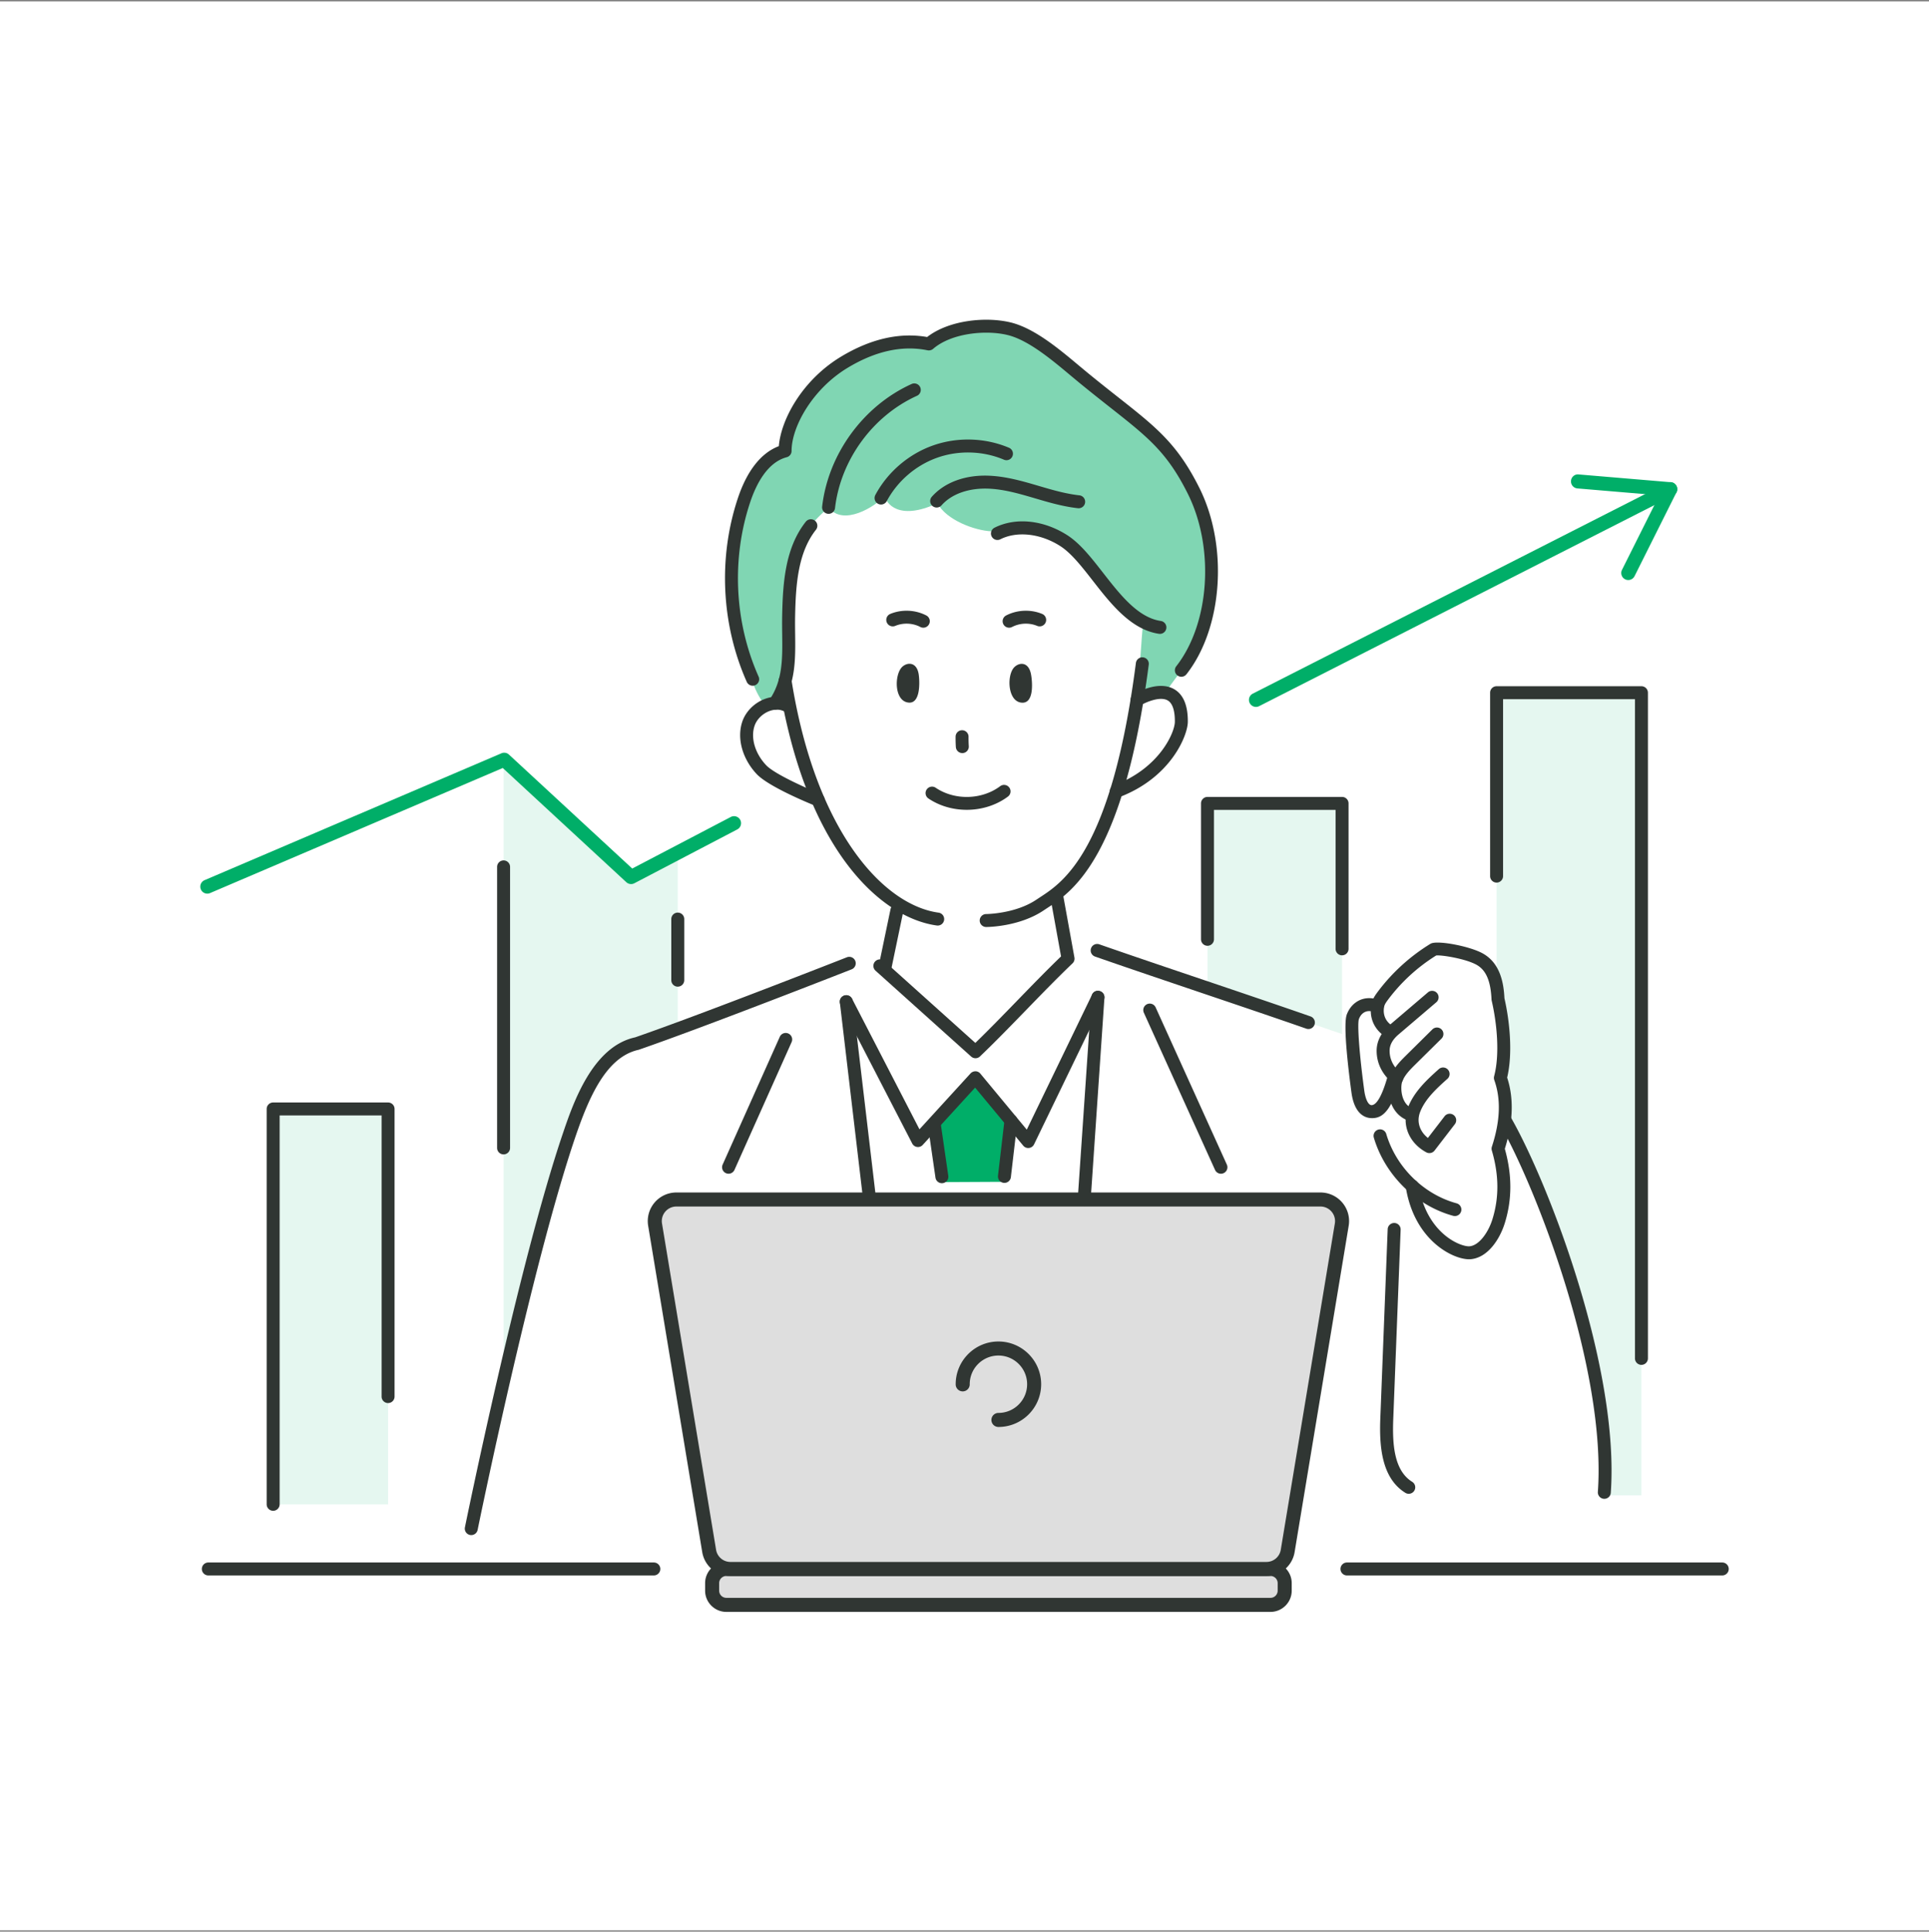 <svg width="704" height="705" viewBox="0 0 704 705" fill="none" xmlns="http://www.w3.org/2000/svg"><rect x="0" y="0" width="704" height="705" fill="#808080" stroke="none"/><path fill="#fff" d="M0 .5h704v704H0z"/><path d="M141.633 404.742H99.691v144.296h41.942V404.742zm105.727-30.19s-21.865 8.305-27.581 14.8c-13.541 15.387-35.986 114.182-35.986 114.182V277.289l46.529 42.815 17.038-8.187v62.635zm242.436 2.836l-49.112-16.744v-66.933h49.112v83.677zm109.259 168.371h-13.543s1.966-67.281-36.143-136.733c0 0 1.248-35.577-3.178-44.303V252.824h52.864v292.935z" fill="#E5F7F0"/><path d="M366.578 431.32l2.379-22.296-12.995-15.68-15.021 16.792 2.808 21.299 22.829-.115z" fill="#00AE68"/><path d="M435.594 179.115c-9.703-19.403-18.7-23.608-40.459-41.466-7.384-6.06-17.657-15.487-26.951-17.694-9.293-2.207-22.281-.409-29.184 5.583-10.816-2.234-21.465.989-30.915 6.705-13.544 8.191-21.564 22.623-21.564 32.343-7.854 2.064-12.392 10.214-14.967 17.915-6.241 18.661-6.078 39.363.254 57.98.011.165 3.008 10.948 6.251 15.279 1.709 2.282 8.276-3.672 8.462-7.252 1.744-33.611 1.985-44.346 9.413-56.625 1.205-1.993 6.462-6.711 6.462-6.711 5.293 7.075 17.039-.267 20.511-4.185.387 2.489 4.838 9.362 19.219 2.681 3.194 6.056 13.398 9.956 19.775 10.26 7.495.356 14.554-2.401 21.907.294 6.551 2.4 12.242 7.213 15.94 13.007 6.462 10.123 17.394 20.211 17.394 20.211-.367 3.311-1.932 26.532-1.932 26.532 1.322-.128 9.953-.889 10.644-1.967 1.55-2.418 5.477-7.373 7.004-9.8 12.083-19.198 11.998-44.569 2.736-63.09z" fill="#80D6B3"/><path d="M372.41 256.388c-4.725-.91-4.96-10.06-2.27-12.838 1.801-1.86 5.301-2.169 6.158 2.68.536 3.03 1.108 11.12-3.888 10.158zm-41.485-.084c-4.672-1.227-4.436-10.372-1.606-12.963 1.894-1.734 5.405-1.806 6.012 3.09.379 3.059.534 11.17-4.406 9.873zm-92.301 318.688H76.1a2.364 2.364 0 110-4.726h162.524a2.363 2.363 0 110 4.726zm389.921 0H491.58a2.363 2.363 0 110-4.726h136.965a2.363 2.363 0 110 4.726z" fill="#303633"/><path d="M463.678 572.625h-198.59a5.186 5.186 0 00-5.186 5.186v2.735a5.186 5.186 0 005.186 5.186h198.59a5.186 5.186 0 005.186-5.186v-2.735a5.186 5.186 0 00-5.186-5.186z" fill="#DEDEDE"/><path d="M463.673 588.295H265.084c-4.272 0-7.748-3.479-7.748-7.752v-2.732c0-4.273 3.476-7.749 7.748-7.749h198.589c4.273 0 7.746 3.476 7.746 7.749v2.732c0 4.273-3.473 7.752-7.746 7.752zm-198.589-13.106a2.625 2.625 0 00-2.625 2.622v2.732a2.628 2.628 0 002.625 2.625h198.589a2.627 2.627 0 002.623-2.625v-2.732a2.624 2.624 0 00-2.623-2.622H265.084z" fill="#303633"/><path d="M481.912 437.785H246.853c-4.868 0-8.572 4.369-7.776 9.172l19.732 119.077a7.883 7.883 0 007.777 6.594h195.593a7.883 7.883 0 007.777-6.594l19.732-119.077c.796-4.803-2.908-9.172-7.776-9.172z" fill="#DEDEDE"/><path d="M462.177 575.192H266.584a10.412 10.412 0 01-10.304-8.741l-19.732-119.077a10.43 10.43 0 012.335-8.46 10.438 10.438 0 017.969-3.691h235.059c3.075 0 5.977 1.347 7.967 3.691a10.422 10.422 0 012.335 8.46l-19.732 119.077a10.412 10.412 0 01-10.304 8.741zM246.852 440.349a5.325 5.325 0 00-4.061 1.879 5.305 5.305 0 00-1.189 4.307l19.732 119.076a5.305 5.305 0 005.25 4.454h195.593a5.302 5.302 0 005.25-4.454l19.732-119.076a5.305 5.305 0 00-1.189-4.307 5.321 5.321 0 00-4.059-1.879H246.852z" fill="#303633"/><path d="M364.381 520.806a2.562 2.562 0 01-2.561-2.564 2.562 2.562 0 012.561-2.563c5.776 0 10.473-4.696 10.473-10.473 0-5.774-4.697-10.47-10.473-10.47-5.775 0-10.473 4.696-10.473 10.47a2.562 2.562 0 11-5.123 0c0-8.599 6.996-15.597 15.596-15.597 8.601 0 15.596 6.998 15.596 15.597 0 8.602-6.995 15.6-15.596 15.6z" fill="#303633"/><path d="M75.662 326.158a2.563 2.563 0 01-1.008-4.919l108.349-46.308a2.552 2.552 0 012.746.474l44.984 41.588 35.972-18.821a2.572 2.572 0 013.459 1.081 2.567 2.567 0 01-1.084 3.461l-37.574 19.656a2.572 2.572 0 01-2.927-.388l-45.089-41.685L76.666 325.95a2.52 2.52 0 01-1.004.208zm382.715-68.154a2.563 2.563 0 01-1.164-4.846l151.164-76.891a2.562 2.562 0 112.325 4.565l-151.164 76.891c-.374.189-.77.281-1.161.281z" fill="#00AE68"/><path d="M594.245 211.695c-.385 0-.775-.088-1.143-.273a2.563 2.563 0 01-1.147-3.437l13.601-27.201-29.874-2.525a2.56 2.56 0 01-2.337-2.767c.116-1.409 1.334-2.491 2.768-2.337l33.64 2.841a2.559 2.559 0 012.077 3.699l-15.291 30.584a2.564 2.564 0 01-2.294 1.416z" fill="#00AE68"/><path d="M302.401 187.533a2.366 2.366 0 01-2.354-2.637c2.227-19.229 15.063-36.804 32.705-44.771a2.366 2.366 0 011.948 4.311c-16.158 7.297-27.915 23.394-29.953 41.007a2.364 2.364 0 01-2.346 2.09zm19.143-3.394a2.37 2.37 0 01-2.085-3.484c4.463-8.341 12.134-14.93 21.047-18.075 8.91-3.152 19.016-2.844 27.728.835a2.365 2.365 0 011.259 3.099 2.355 2.355 0 01-3.099 1.259c-7.644-3.234-16.502-3.495-24.312-.736-7.815 2.76-14.54 8.538-18.45 15.851a2.368 2.368 0 01-2.088 1.251z" fill="#303633"/><path d="M393.672 185.497c-.086 0-.175-.004-.261-.012-4.373-.481-8.601-1.582-11.797-2.486-1.223-.347-2.445-.705-3.669-1.063-5.7-1.678-11.083-3.26-16.687-3.572-7.442-.4-13.866 1.802-17.646 6.07a2.362 2.362 0 01-3.339.204 2.364 2.364 0 01-.202-3.337c4.744-5.361 12.56-8.167 21.449-7.655 6.151.338 12.053 2.074 17.759 3.752 1.209.354 2.415.709 3.622 1.051 3.02.855 7.001 1.89 11.026 2.333a2.362 2.362 0 012.091 2.609 2.36 2.36 0 01-2.346 2.106zm29.65 45.848c-.116 0-.233-.008-.351-.023-10.213-1.513-17.59-10.97-24.098-19.314-4.051-5.197-7.879-10.104-11.898-12.687-7.163-4.603-15.752-5.577-21.891-2.498a2.364 2.364 0 11-2.124-4.226c7.723-3.884 17.899-2.825 26.571 2.744 4.698 3.018 8.766 8.233 13.071 13.757 6.255 8.017 12.721 16.308 21.062 17.543a2.365 2.365 0 01-.342 4.704z" fill="#303633"/><path d="M274.698 250.271c-.906 0-1.77-.524-2.163-1.405-9.313-20.931-10.488-45.392-3.222-67.115 3.334-9.969 8.468-16.463 14.921-18.914.845-9.977 8.716-24.199 22.628-32.621 10.83-6.543 21.42-8.976 31.497-7.209 8.079-6.255 21.487-7.467 30.374-5.354 8.641 2.052 17.677 9.619 24.938 15.7l2.967 2.467c4.279 3.511 8.06 6.494 11.453 9.169 13.924 10.973 21.595 17.02 29.62 33.067 10.622 21.238 8.553 51.122-4.709 68.035a2.352 2.352 0 01-3.32.4 2.363 2.363 0 01-.402-3.318c12.226-15.592 14.07-43.267 4.201-63.001-7.553-15.103-14.493-20.572-28.319-31.469-3.412-2.69-7.219-5.693-11.526-9.226l-3.002-2.498c-6.878-5.762-15.44-12.929-22.994-14.723-8.196-1.947-20.575-.585-27.087 5.066a2.43 2.43 0 01-2.029.531c-9.199-1.898-19.033.258-29.214 6.412-12.784 7.733-20.422 21.489-20.422 30.319a2.365 2.365 0 01-1.765 2.286c-7.111 1.871-11.172 9.938-13.325 16.382-6.894 20.615-5.78 43.828 3.059 63.689a2.364 2.364 0 01-1.198 3.122 2.385 2.385 0 01-.961.208z" fill="#303633"/><path d="M282.817 259.043a2.363 2.363 0 01-1.956-3.692c4.814-7.093 4.717-14.895 4.604-23.929-.027-2.178-.054-4.388-.01-6.624.243-12.178 1.109-24.865 8.622-34.383a2.36 2.36 0 013.32-.389 2.363 2.363 0 01.39 3.322c-6.603 8.364-7.376 20.169-7.601 31.542-.045 2.187-.018 4.346.009 6.474.118 9.423.227 18.322-5.419 26.643a2.364 2.364 0 01-1.959 1.036zm124.553 32.161a2.368 2.368 0 01-.826-4.585c16.651-6.2 22.193-19.341 22.228-23.171.027-2.867-.406-6.555-2.625-7.817-2.914-1.659-8.295.835-9.948 1.836a2.362 2.362 0 01-3.248-.793 2.362 2.362 0 01.792-3.248c.899-.547 8.919-5.216 14.744-1.906 3.383 1.925 5.071 5.955 5.015 11.975-.046 4.857-6.127 20.415-25.307 27.558-.271.1-.55.151-.825.151z" fill="#303633"/><path d="M298.617 294.34c-.295 0-.591-.058-.88-.173-1.743-.697-17.17-6.959-21.585-11.659-5.25-5.589-7.303-13.113-5.231-19.179 1.284-3.753 4.532-6.948 8.48-8.334 3.406-1.197 6.937-.877 9.693.87a2.365 2.365 0 01.728 3.264 2.355 2.355 0 01-3.264.732c-2.084-1.324-4.398-.82-5.591-.401-2.571.901-4.757 3.022-5.569 5.4-1.515 4.427.134 10.081 4.201 14.407 3.137 3.337 15.427 8.718 19.897 10.512a2.366 2.366 0 01-.879 4.561z" fill="#303633"/><path d="M342.225 337.804a2.4 2.4 0 01-.327-.019c-20.577-2.844-48.038-27.836-57.712-88.908a2.365 2.365 0 114.672-.739c8.674 54.763 33.213 82.13 53.686 84.959a2.368 2.368 0 012.019 2.667 2.361 2.361 0 01-2.338 2.04zm17.689.528a2.363 2.363 0 01-.002-4.726c.106 0 10.704-.085 18.396-5.3l1.328-.878c8.462-5.519 26.07-17.009 34.915-85.467.167-1.297 1.378-2.221 2.648-2.04a2.363 2.363 0 012.044 2.648c-9.126 70.618-27.967 82.912-37.022 88.82l-1.261.835c-8.914 6.039-20.555 6.108-21.046 6.108z" fill="#303633"/><path d="M322.945 355.675a2.37 2.37 0 01-2.317-2.849l4.369-20.969a2.354 2.354 0 012.798-1.832 2.361 2.361 0 011.832 2.794l-4.369 20.97a2.368 2.368 0 01-2.313 1.886z" fill="#303633"/><path d="M356.01 386.223c-.566 0-1.13-.2-1.58-.604l-34.895-31.342a2.365 2.365 0 01-.179-3.341 2.372 2.372 0 013.339-.177l33.261 29.876c4.908-4.754 10.162-10.166 15.26-15.42 5.352-5.511 10.875-11.2 16.023-16.154l-4.049-22.363 4.653-.839 4.277 23.606a2.372 2.372 0 01-.695 2.137c-5.341 5.088-11.174 11.096-16.817 16.908-5.679 5.851-11.552 11.901-16.966 17.063a2.357 2.357 0 01-1.632.65z" fill="#303633"/><path d="M375.259 418.993a2.36 2.36 0 01-1.821-.855l-17.563-21.188-19.11 20.907a2.33 2.33 0 01-2.058.751 2.367 2.367 0 01-1.789-1.259l-26.162-50.668a2.366 2.366 0 011.016-3.187 2.373 2.373 0 013.187 1.016l24.605 47.655 18.652-20.412c.462-.508 1.151-.758 1.803-.769a2.357 2.357 0 011.763.854l16.949 20.45 23.847-49.321a2.351 2.351 0 013.158-1.101 2.362 2.362 0 011.099 3.156l-25.448 52.635a2.357 2.357 0 01-2.128 1.336zM171.996 560.265a2.364 2.364 0 01-2.319-2.837c.194-.958 19.639-96.164 35.657-143.491 3.778-11.158 10.81-31.931 26.448-35.33 23.531-8.125 76.761-29.018 77.296-29.229a2.37 2.37 0 013.066 1.335 2.367 2.367 0 01-1.338 3.068c-.535.212-53.859 21.139-77.752 29.372-11.712 2.563-18.073 17.032-23.24 32.301-15.923 47.046-35.309 141.962-35.503 142.917a2.366 2.366 0 01-2.315 1.894z" fill="#303633"/><path d="M265.891 428.38a2.368 2.368 0 01-2.157-3.334l20.854-46.642a2.363 2.363 0 013.125-1.193 2.367 2.367 0 011.193 3.125l-20.854 46.643a2.368 2.368 0 01-2.161 1.401zm179.699.001c-.901 0-1.761-.52-2.155-1.394l-25.958-57.319a2.364 2.364 0 114.307-1.948l25.958 57.32a2.364 2.364 0 01-2.152 3.341zm-128.217 11.768a2.36 2.36 0 01-2.344-2.086l-8.52-72.192a2.363 2.363 0 012.071-2.625c1.264-.166 2.473.769 2.625 2.07l8.519 72.192a2.363 2.363 0 01-2.351 2.641zm78.31.004c-.054 0-.107 0-.163-.004a2.364 2.364 0 01-2.198-2.521l5.027-73.793c.086-1.305 1.158-2.333 2.521-2.198a2.364 2.364 0 012.198 2.521l-5.027 73.793a2.364 2.364 0 01-2.358 2.202zm-51.94-8.314a2.364 2.364 0 01-2.336-2.024l-2.808-19.342a2.364 2.364 0 012-2.679c1.278-.169 2.492.709 2.681 2.002l2.807 19.341a2.363 2.363 0 01-2.344 2.702zm22.836-.115a2.361 2.361 0 01-2.352-2.637l2.379-20.334a2.37 2.37 0 012.623-2.074 2.36 2.36 0 012.073 2.621l-2.379 20.334a2.362 2.362 0 01-2.344 2.09zm110.931-56.157c-.258 0-.522-.046-.78-.134-10.908-3.811-24.716-8.48-38.524-13.149-13.826-4.676-27.65-9.353-38.569-13.167a2.365 2.365 0 01-1.453-3.014 2.373 2.373 0 013.012-1.451c10.908 3.811 24.716 8.479 38.524 13.148 13.826 4.677 27.65 9.353 38.569 13.168a2.366 2.366 0 01-.779 4.599zM351.205 274.856a2.364 2.364 0 01-2.358-2.197c-.128-1.848-.098-3.815-.098-3.815a2.363 2.363 0 012.366-2.324h.038a2.362 2.362 0 012.327 2.401c-.002.031-.029 1.771.086 3.407a2.368 2.368 0 01-2.194 2.525c-.055.004-.111.003-.167.003zm1.608 20.708c-4.942 0-9.88-1.374-13.979-4.142a2.364 2.364 0 112.648-3.918c6.936 4.684 16.837 4.449 23.54-.566a2.362 2.362 0 013.31.477 2.365 2.365 0 01-.477 3.311c-4.303 3.217-9.674 4.838-15.042 4.838zm156.936 100.192c-.454 0-.914-.131-1.319-.408-.248-.166-6.068-4.207-6.016-11.936.024-3.457 1.715-6.721 4.896-9.434l13.818-11.786a2.37 2.37 0 013.334.266 2.369 2.369 0 01-.266 3.337l-13.816 11.782c-2.132 1.82-3.222 3.795-3.235 5.866-.035 5.15 3.793 7.886 3.955 8.002a2.372 2.372 0 01.598 3.283 2.357 2.357 0 01-1.949 1.028z" fill="#303633"/><path d="M515.345 409.305c-.204 0-.412-.027-.618-.085-2.759-.743-4.959-2.502-6.36-5.092-1.9-3.503-2.029-7.995-1.176-10.62 1.159-3.556 3.859-6.227 6.028-8.379l9.53-9.422a2.365 2.365 0 113.325 3.364l-9.528 9.422c-1.899 1.882-4.055 4.015-4.857 6.478-.38 1.17-.524 4.395.837 6.905.791 1.459 1.913 2.367 3.433 2.779a2.363 2.363 0 011.667 2.898 2.365 2.365 0 01-2.281 1.752z" fill="#303633"/><path d="M521.666 420.85c-.379 0-.762-.089-1.116-.281-6.301-3.376-9.072-10.065-6.737-16.266 2.269-6.016 7.288-10.512 11.321-14.13a2.367 2.367 0 013.157 3.526c-3.84 3.441-8.193 7.34-10.052 12.274-1.284 3.407-.127 6.971 2.883 9.346l6.137-7.979a2.367 2.367 0 013.749 2.886l-7.465 9.704a2.372 2.372 0 01-1.877.92zm-20.88-12.761c-.166 0-.331-.004-.499-.016-2.18-.123-5.997-1.501-7.065-9.334-.993-7.301-3.146-24.695-1.695-28.498.941-2.471 2.671-4.345 4.871-5.284 2.192-.928 4.736-.878 7.169.154a2.367 2.367 0 011.252 3.102 2.358 2.358 0 01-3.1 1.255c-1.255-.535-2.459-.593-3.468-.158-1.022.435-1.819 1.339-2.305 2.617-.657 1.867.188 13.121 1.964 26.173.322 2.371 1.209 5.17 2.647 5.254 1.976-.061 4.099-3.853 6.218-11.801a2.362 2.362 0 012.892-1.678 2.366 2.366 0 011.677 2.894c-3.33 12.498-6.65 15.32-10.558 15.32zm30.183 35.736a2.36 2.36 0 01-.624-.084c-13.575-3.703-24.943-14.911-28.963-28.556a2.366 2.366 0 014.538-1.339c3.566 12.109 13.642 22.05 25.669 25.33a2.365 2.365 0 01-.62 4.649z" fill="#303633"/><path d="M536.141 459.599c-6.07 0-20.042-7.048-23.094-26.37a2.367 2.367 0 011.967-2.706 2.363 2.363 0 012.706 1.967c2.81 17.798 15.453 22.64 18.614 22.371 3.544-.324 6.864-5.17 8.31-9.788 2.496-7.976 2.434-16.209-.191-25.169a2.352 2.352 0 01.021-1.397c3.064-9.403 3.349-17.355.874-24.318a2.37 2.37 0 01-.058-1.397c2.163-8.176.959-19.615-.891-27.594a2.508 2.508 0 01-.06-.427c-.313-6.851-2.028-10.77-5.559-12.698-3.948-2.156-12.61-3.591-14.638-3.345a64.427 64.427 0 00-17.361 15.85c-1.417 1.875-1.723 2.441-1.773 4.18-.03 1.151.243 4.026 3.47 5.816a2.364 2.364 0 11-2.294 4.134c-3.812-2.113-6.02-5.881-5.902-10.08.088-3.187 1.087-4.735 2.721-6.898a69.15 69.15 0 0119.003-17.24c.129-.08.261-.146.402-.196 2.871-1.066 14.01 1.097 18.639 3.63 6.581 3.595 7.74 11.035 8.007 16.416 1.9 8.302 3.109 20.088.988 28.952 2.484 7.54 2.199 16.274-.849 25.985 2.696 9.614 2.683 18.525-.035 27.212-1.778 5.673-6.091 12.505-12.393 13.083a6.538 6.538 0 01-.624.027zm-22.008 85.592a2.33 2.33 0 01-1.243-.354c-8.824-5.458-9.516-17.39-9.135-27.178l2.69-69.035c.05-1.305 1.157-2.31 2.456-2.271a2.366 2.366 0 012.271 2.455l-2.691 69.036c-.352 9.03.191 18.822 6.899 22.975a2.36 2.36 0 01.766 3.252 2.362 2.362 0 01-2.013 1.12z" fill="#303633"/><path d="M585.509 547.029c-.056 0-.111 0-.169-.004a2.364 2.364 0 01-2.192-2.525c3.15-44.544-22.207-110.489-35.834-134.299a2.36 2.36 0 01.877-3.225 2.367 2.367 0 013.226.877c13.871 24.23 39.669 91.433 36.45 136.978a2.366 2.366 0 01-2.358 2.198zM368.285 229.095a2.367 2.367 0 01-1.089-4.469c4.037-2.082 8.953-2.298 13.146-.562a2.366 2.366 0 011.28 3.091 2.375 2.375 0 01-3.089 1.282c-2.921-1.217-6.345-1.067-9.163.392a2.387 2.387 0 01-1.085.266zm-31.316-.002c-.366 0-.739-.088-1.086-.265-2.817-1.463-6.241-1.609-9.158-.393a2.377 2.377 0 01-3.091-1.281 2.367 2.367 0 011.278-3.091c4.197-1.736 9.114-1.528 13.146.562a2.367 2.367 0 01-1.089 4.468zM99.69 551.397a2.364 2.364 0 01-2.366-2.363V404.738a2.364 2.364 0 012.365-2.363h41.941a2.363 2.363 0 012.365 2.363v104.978a2.363 2.363 0 01-2.365 2.363 2.363 2.363 0 01-2.365-2.363V407.102h-37.21v141.932a2.365 2.365 0 01-2.366 2.363zm84.097-130.075a2.363 2.363 0 01-2.365-2.363V316.391a2.364 2.364 0 014.73 0v102.568a2.363 2.363 0 01-2.365 2.363zm63.57-61.216a2.365 2.365 0 01-2.365-2.363v-22.302a2.365 2.365 0 014.731 0v22.302a2.365 2.365 0 01-2.366 2.363zm242.438-11.439a2.363 2.363 0 01-2.365-2.363v-50.726h-44.383v47.243a2.364 2.364 0 01-2.365 2.363 2.364 2.364 0 01-2.366-2.363v-49.606a2.364 2.364 0 012.366-2.363h49.113a2.363 2.363 0 012.365 2.363v53.089a2.363 2.363 0 01-2.365 2.363zm109.259 149.47a2.365 2.365 0 01-2.366-2.364V255.184h-48.133v64.574a2.365 2.365 0 01-4.731 0V252.82a2.365 2.365 0 012.365-2.363h52.865a2.364 2.364 0 012.365 2.363v242.953a2.365 2.365 0 01-2.365 2.364z" fill="#303633"/></svg>